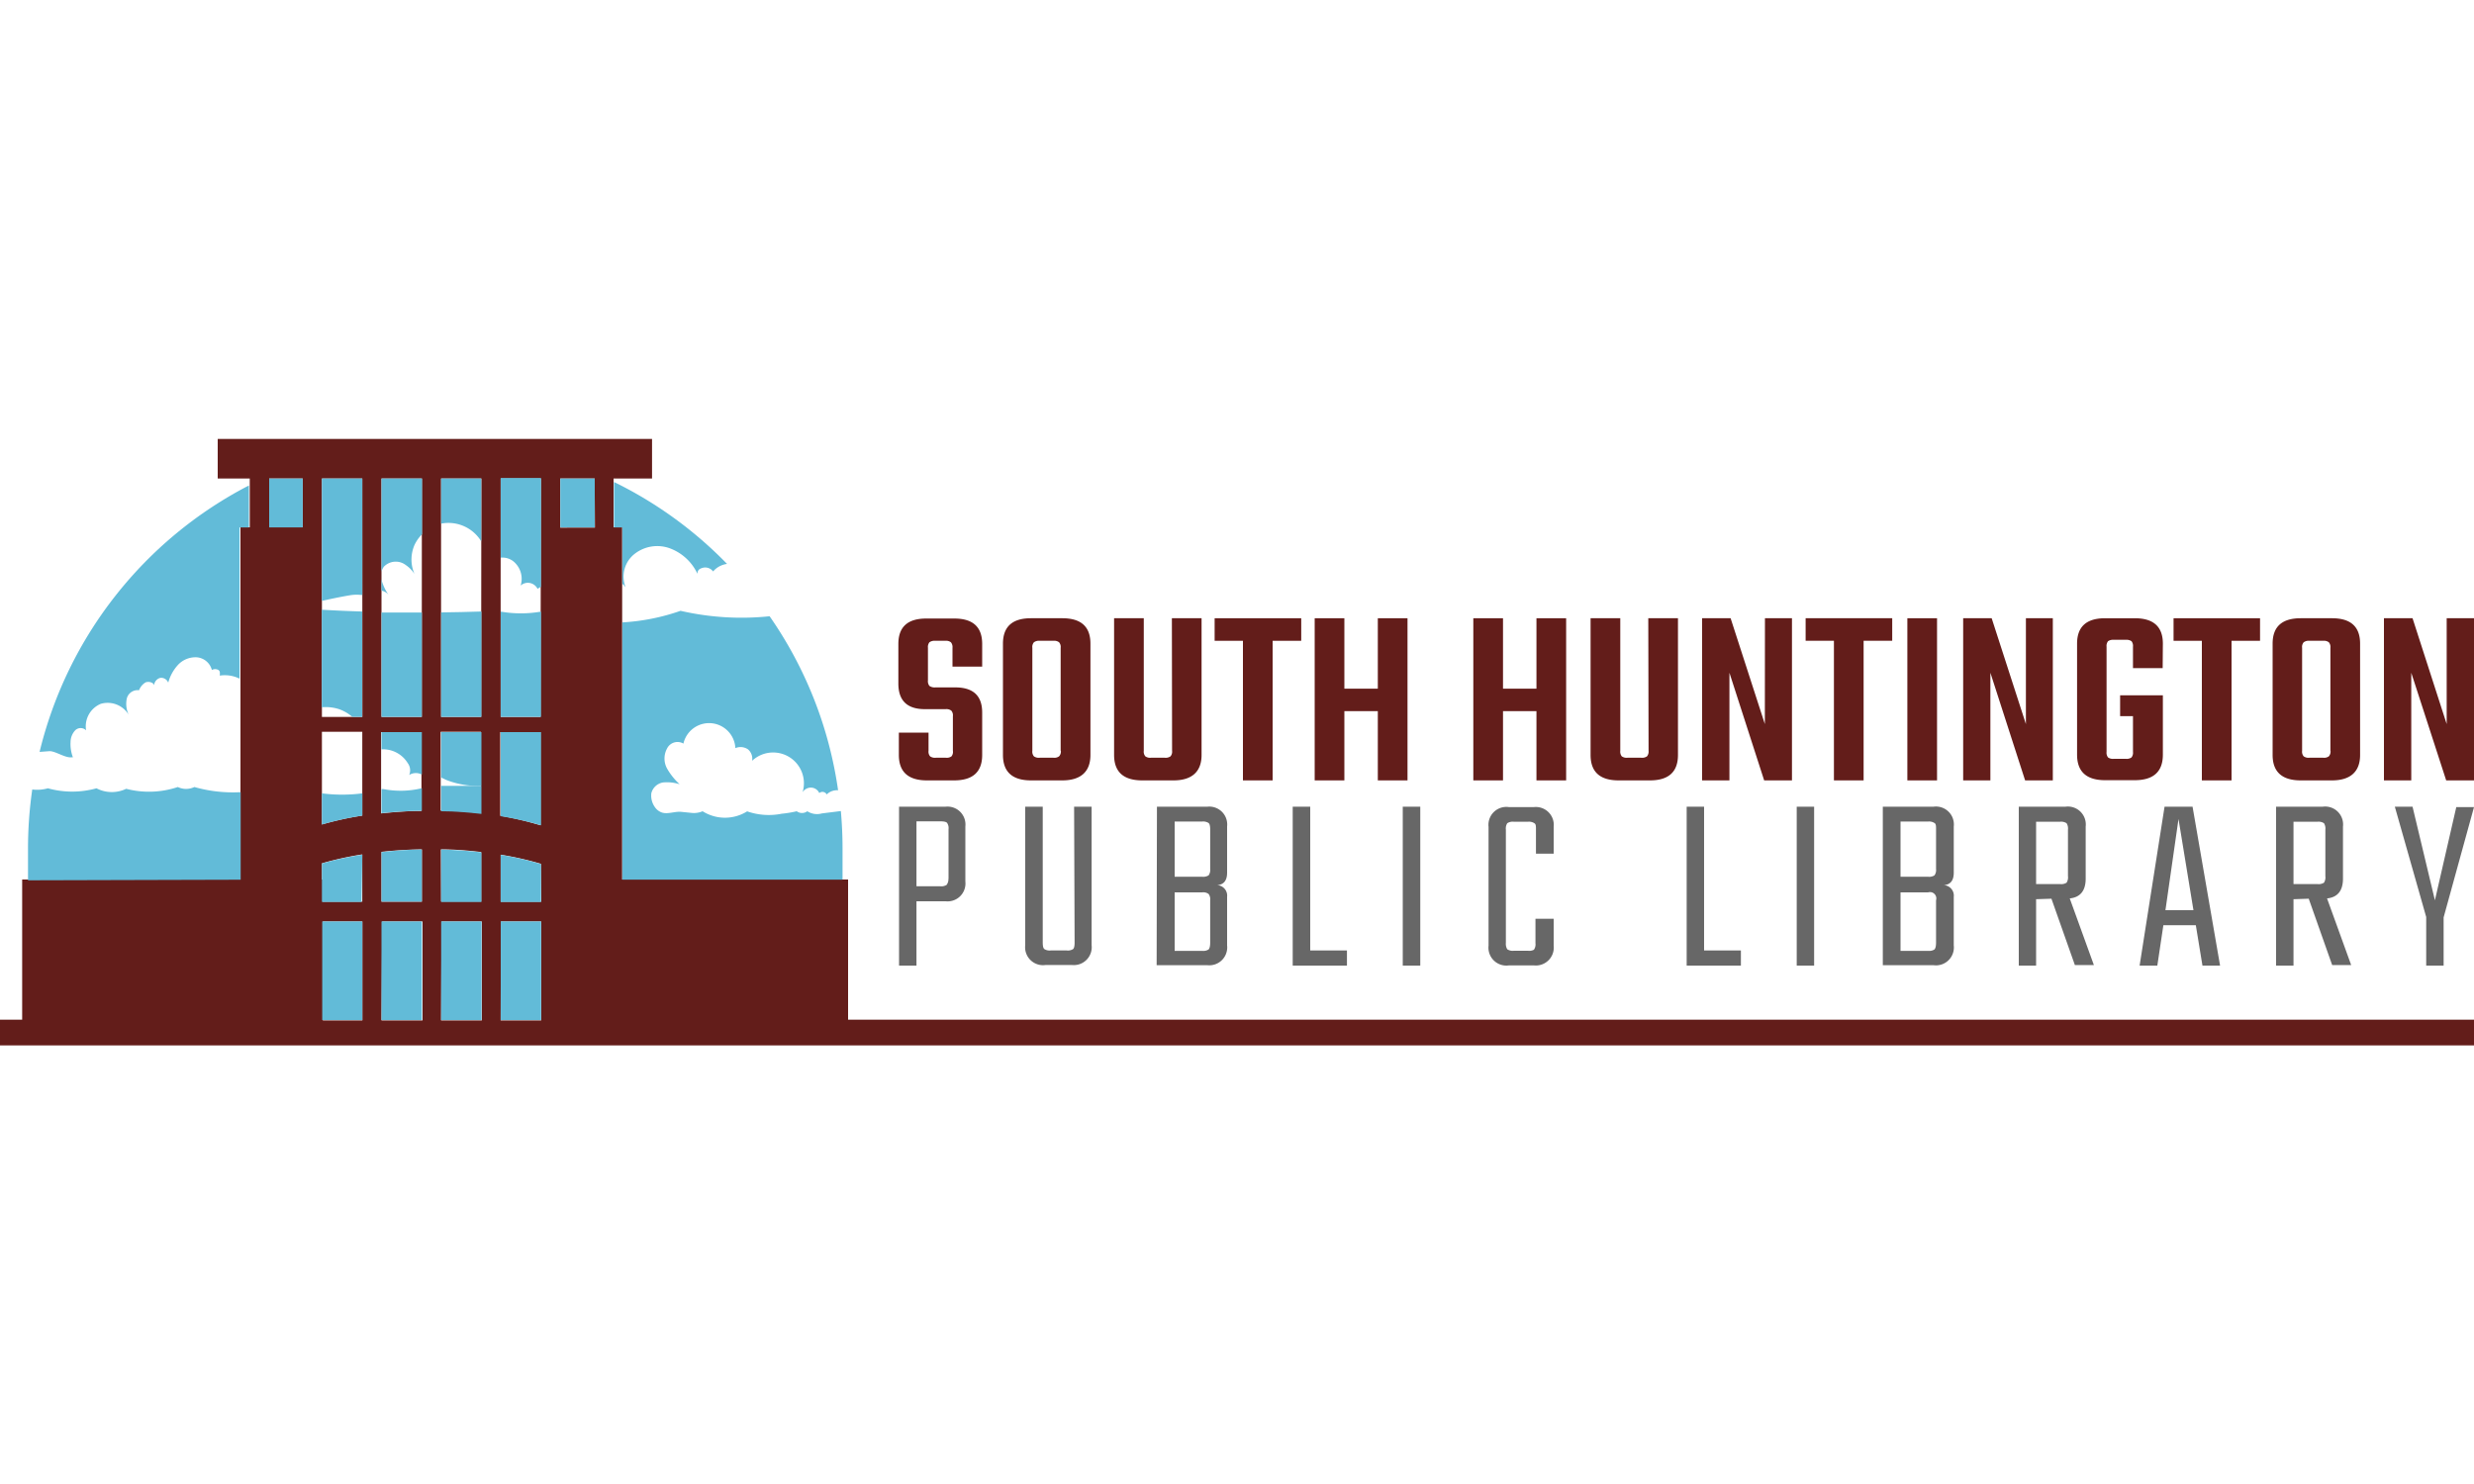 <svg xmlns="http://www.w3.org/2000/svg" width="250" height="150" viewBox="0 0 250 150">
  <defs>
    <style>
      .cls-1 {
        isolation: isolate;
      }

      .cls-2 {
        fill: #631d1a;
      }

      .cls-3 {
        fill: #62bbd8;
        mix-blend-mode: multiply;
      }

      .cls-4 {
        fill: #676767;
      }
    </style>
  </defs>
  <title>shpl</title>
  <g class="cls-1">
    <g id="Layer_1" data-name="Layer 1">
      <g>
        <path class="cls-2" d="M85.7,103.07V88.9H62.87V53.3H62V48.37h3.89v-4H22v4h3.24V53.3h-.94V88.9H2.24v14.17H0v2.6H250v-2.6Zm-31-11.93H50.59V86.39a33.1,33.1,0,0,1,4.07.92ZM32.53,88.9V87.26a33.79,33.79,0,0,1,4.08-.9v4.78h-4V88.9Zm0-14.93h4.08v8.47a32,32,0,0,0-4.08.9Zm12,0h4.07V82.2c-1.3-.15-2.66-.24-4.07-.27Zm-1.94,8c-1.41,0-2.77.11-4.08.25V74h4.08ZM38.55,86.1c1.31-.14,2.67-.23,4.08-.25v5.29H38.55Zm6-.25c1.41,0,2.77.12,4.07.27v5H44.57Zm6-3.38V74h4.07v9.42A33.1,33.1,0,0,0,50.59,82.47Zm4.07-10H50.59V48.37h4.07Zm-6,0H44.57V48.37h4.07Zm-6,0H38.55V48.37h4.08Zm-6,0H32.53V48.37h4.08Zm-4,20.67h4v10h-4Zm6,0h4.08v10H38.55Zm6,0h4.07v10H44.57Zm6,0h4.07v10H50.59Zm9.5-39.81H56.61V48.37h3.48ZM27.2,48.37h3.39V53.3H27.2Z"/>
        <g>
          <path class="cls-3" d="M39.32,60.21a5.06,5.06,0,0,1-.72-1.43c0-.06,0-.12-.05-.19V59.7A1.17,1.17,0,0,1,39.32,60.21Z"/>
          <path class="cls-3" d="M44.58,52.93a3.31,3.31,0,0,1,.55-.07,3.88,3.88,0,0,1,3.5,1.86,1.81,1.81,0,0,1,0-.25v-6.1H44.58Z"/>
          <path class="cls-3" d="M38.55,57.79a1.39,1.39,0,0,1,.25-.52A1.67,1.67,0,0,1,41,57.11a3.14,3.14,0,0,1,.88.9,3.68,3.68,0,0,1,0-2.91,3.83,3.83,0,0,1,.77-1.1V48.37H38.55Z"/>
          <path class="cls-3" d="M32.53,60.73c1-.21,1.95-.42,2.95-.58a4.29,4.29,0,0,1,1.13,0V48.37H32.53Z"/>
          <path class="cls-3" d="M44.58,61.9V72.46h4.07V61.81C47.29,61.85,45.93,61.89,44.58,61.9Z"/>
          <rect class="cls-3" x="27.2" y="48.37" width="3.39" height="4.94"/>
          <path class="cls-3" d="M36.61,80.19a15.92,15.92,0,0,1-4.08,0v3.15a32,32,0,0,1,4.08-.9Z"/>
          <rect class="cls-3" x="32.56" y="93.14" width="4.05" height="9.96"/>
          <path class="cls-3" d="M48.65,79.43V74H44.58v4.59l.43.21A8.72,8.72,0,0,0,48.65,79.43Z"/>
          <path class="cls-3" d="M36.61,86.39a33.84,33.84,0,0,0-4.08.89v1.64h0v2.25h4Z"/>
          <path class="cls-3" d="M50.6,56.37a1.77,1.77,0,0,1,1.51.59,2.28,2.28,0,0,1,.5,2.23,1.09,1.09,0,0,1,1.71.33,1.75,1.75,0,0,1,.35-.2v-11H50.6Z"/>
          <path class="cls-3" d="M42.63,78.29V74H38.55v1.74a3.13,3.13,0,0,1,.81.07,2.93,2.93,0,0,1,1.84,1.32,1.22,1.22,0,0,1,.15,1.2A1.3,1.3,0,0,1,42.63,78.29Z"/>
          <path class="cls-3" d="M42.63,61.91c-1.36,0-2.72,0-4.08,0V72.46h4.08Z"/>
          <path class="cls-3" d="M34.29,71.69a4.12,4.12,0,0,1,1.31.77h1V61.81q-2-.06-4.08-.18v9.86A4.37,4.37,0,0,1,34.29,71.69Z"/>
          <rect class="cls-3" x="38.55" y="93.14" width="4.08" height="9.96"/>
          <path class="cls-3" d="M54.67,74H50.6v8.5a33.1,33.1,0,0,1,4.07.92Z"/>
          <rect class="cls-3" x="56.62" y="48.37" width="3.48" height="4.94"/>
          <path class="cls-3" d="M54.67,61.82a11.83,11.83,0,0,1-4.07,0V72.46h4.07Z"/>
          <path class="cls-3" d="M62.89,62.91v26H85.14V85.74c0-1.27-.06-2.52-.17-3.76l-1.92.24A1.82,1.82,0,0,1,81.58,82a.9.9,0,0,1-1.07,0,11.2,11.2,0,0,1-1.52.25,6.65,6.65,0,0,1-3.49-.24A4.23,4.23,0,0,1,71,82a2.24,2.24,0,0,1-1.08.17l-1.09-.11c-.62-.06-1.31.25-1.91.08a1.41,1.41,0,0,1-.73-.54h0a2,2,0,0,1-.37-1.43A1.46,1.46,0,0,1,67,79.09a4.2,4.2,0,0,1,1.68.18,6.53,6.53,0,0,1-1.28-1.6,2.11,2.11,0,0,1,0-2,1.18,1.18,0,0,1,1.66-.51,2.66,2.66,0,0,1,5.25.46,1.33,1.33,0,0,1,1.27.12A1.23,1.23,0,0,1,76,76.9a3.11,3.11,0,0,1,5.1,3.18,1,1,0,0,1,.87-.47.94.94,0,0,1,.82.55.49.49,0,0,1,.75.14,1.48,1.48,0,0,1,1.15-.42,40.83,40.83,0,0,0-6.92-17.59h0a27.55,27.55,0,0,1-9-.55A21.4,21.4,0,0,1,62.89,62.91Z"/>
          <path class="cls-3" d="M62.05,53.31h.84V59a2.82,2.82,0,0,1,.33.36A2.91,2.91,0,0,1,64.11,56a3.71,3.71,0,0,1,3.65-.55A5,5,0,0,1,70.48,58c0-.39.2-.52.58-.62a1,1,0,0,1,1,.38A2.22,2.22,0,0,1,73.47,57a41.11,41.11,0,0,0-11.42-8.28Z"/>
          <path class="cls-3" d="M24.32,88.92V80.07a14.22,14.22,0,0,1-4.68-.52,1.92,1.92,0,0,1-1.67,0,9.18,9.18,0,0,1-5.22.18,3.35,3.35,0,0,1-3-.05,9.2,9.2,0,0,1-4.91,0,4,4,0,0,1-1.58.12,41.91,41.91,0,0,0-.43,6c0,.63,0,1.77,0,3.18Z"/>
          <path class="cls-3" d="M7.17,76.55a1.2,1.2,0,0,1,.2,0A3.74,3.74,0,0,1,7.13,75a1.75,1.75,0,0,1,.47-1.18.78.78,0,0,1,1.1,0,2.46,2.46,0,0,1,1.49-2.68A2.48,2.48,0,0,1,13,72.24a2.61,2.61,0,0,1-.19-1.62,1.12,1.12,0,0,1,1.24-.85,1.59,1.59,0,0,1,.65-.79c.31-.14.85,0,.87.31a.84.84,0,0,1,.62-.77A.76.76,0,0,1,17,69a4.34,4.34,0,0,1,1-1.81,2.42,2.42,0,0,1,1.9-.75,1.72,1.72,0,0,1,1.51,1.28.68.68,0,0,1,.66,0c.19.13.15.34.14.57a3.33,3.33,0,0,1,2,.31V53.31h.94V49.07A41.26,41.26,0,0,0,4,76l.94-.07C5.51,75.86,6.51,76.59,7.17,76.55Z"/>
          <path class="cls-3" d="M48.65,86.15c-1.3-.15-2.67-.25-4.07-.28v5.3h4.07Z"/>
          <path class="cls-3" d="M42.63,85.87c-1.41,0-2.77.11-4.08.26v5h4.08Z"/>
          <rect class="cls-3" x="44.58" y="93.14" width="4.08" height="9.96"/>
          <path class="cls-3" d="M42.63,79.67a9.12,9.12,0,0,1-3.88.09l-.2,0V82.2c1.31-.14,2.67-.23,4.08-.25Z"/>
          <path class="cls-3" d="M54.67,87.34a31.32,31.32,0,0,0-4.07-.93v4.76h4.07Z"/>
          <rect class="cls-3" x="50.6" y="93.14" width="4.08" height="9.96"/>
          <path class="cls-3" d="M48.65,79.43H45.76c-.42,0-.81,0-1.18,0V82c1.4,0,2.77.12,4.07.27Z"/>
        </g>
        <g>
          <g>
            <path class="cls-2" d="M96.29,75.89v-3.5a.72.72,0,0,0-.16-.56.81.81,0,0,0-.57-.15h-2.1c-1.79,0-2.68-.86-2.68-2.59v-4c0-1.72.94-2.57,2.81-2.57h2.85c1.87,0,2.81.85,2.81,2.57v2.29h-3V65.48a.76.76,0,0,0-.16-.56.81.81,0,0,0-.57-.15h-1a.9.9,0,0,0-.6.15.77.77,0,0,0-.15.56v3.29a.77.77,0,0,0,.15.56.9.9,0,0,0,.6.15h2c1.82,0,2.73.84,2.73,2.54v4.29c0,1.71-.94,2.57-2.83,2.57H93.66c-1.88,0-2.83-.86-2.83-2.57V74.05h3v1.84a.72.72,0,0,0,.16.56.86.86,0,0,0,.59.14h1a.82.82,0,0,0,.57-.14A.72.72,0,0,0,96.29,75.89Z"/>
            <path class="cls-2" d="M104.18,62.49h3.17c1.89,0,2.84.85,2.84,2.57V76.31c0,1.71-1,2.57-2.84,2.57h-3.17c-1.88,0-2.83-.86-2.83-2.57V65.06C101.35,63.34,102.3,62.49,104.18,62.49Zm3,13.4V65.48a.72.72,0,0,0-.16-.56.81.81,0,0,0-.57-.15h-1.38a.86.86,0,0,0-.59.15.72.72,0,0,0-.16.56V75.89a.72.72,0,0,0,.16.56.86.86,0,0,0,.59.14h1.38a.82.82,0,0,0,.57-.14A.72.72,0,0,0,107.2,75.89Z"/>
            <path class="cls-2" d="M118.42,62.49h3V76.31c0,1.71-1,2.57-2.83,2.57h-3.17c-1.89,0-2.84-.86-2.84-2.57V62.49h3v13.4a.72.72,0,0,0,.16.56.82.82,0,0,0,.57.14h1.38a.86.86,0,0,0,.59-.14.72.72,0,0,0,.16-.56Z"/>
            <path class="cls-2" d="M131.49,62.49v2.28H128.6V78.88h-3V64.77h-2.86V62.49Z"/>
            <path class="cls-2" d="M139.23,62.49h3V78.88h-3v-7h-3.38v7h-3V62.49h3v7.12h3.38Z"/>
            <path class="cls-2" d="M155.26,62.49h3V78.88h-3v-7h-3.38v7h-3V62.49h3v7.12h3.38Z"/>
            <path class="cls-2" d="M166.56,62.49h3V76.31c0,1.71-.94,2.57-2.83,2.57h-3.17c-1.89,0-2.83-.86-2.83-2.57V62.49h3v13.4a.77.77,0,0,0,.15.56.87.87,0,0,0,.58.14h1.37a.88.88,0,0,0,.6-.14.76.76,0,0,0,.16-.56Z"/>
            <path class="cls-2" d="M178.35,62.49h2.73V78.88h-2.81L174.76,68V78.88H172V62.49h2.88l3.46,10.7Z"/>
            <path class="cls-2" d="M191.21,62.49v2.28h-2.89V78.88h-3V64.77h-2.86V62.49Z"/>
            <path class="cls-2" d="M192.74,62.49h3V78.88h-3Z"/>
            <path class="cls-2" d="M204.72,62.49h2.72V78.88h-2.8L201.13,68V78.88h-2.75V62.49h2.88l3.46,10.7Z"/>
            <path class="cls-2" d="M218.54,67.53h-3V65.37a.78.78,0,0,0-.15-.56.91.91,0,0,0-.57-.14h-1.23a.91.91,0,0,0-.57.14.78.78,0,0,0-.15.56V76a.77.77,0,0,0,.15.56.85.85,0,0,0,.57.14h1.23a.85.85,0,0,0,.57-.14.77.77,0,0,0,.15-.56V72.39h-1.3V70.28h4.32v6c0,1.72-.95,2.58-2.84,2.58h-3c-1.88,0-2.83-.86-2.83-2.58V65.06c0-1.72.95-2.57,2.83-2.57h3c1.89,0,2.84.85,2.84,2.57Z"/>
            <path class="cls-2" d="M228.38,62.49v2.28H225.5V78.88h-3V64.77h-2.86V62.49Z"/>
            <path class="cls-2" d="M232.49,62.49h3.16c1.89,0,2.84.85,2.84,2.57V76.31c0,1.71-1,2.57-2.84,2.57h-3.16c-1.89,0-2.84-.86-2.84-2.57V65.06C229.65,63.34,230.6,62.49,232.49,62.49Zm3,13.4V65.48a.72.72,0,0,0-.16-.56.81.81,0,0,0-.57-.15h-1.38a.86.86,0,0,0-.59.15.72.72,0,0,0-.16.56V75.89a.72.72,0,0,0,.16.56.86.86,0,0,0,.59.14h1.38a.82.82,0,0,0,.57-.14A.72.72,0,0,0,235.5,75.89Z"/>
            <path class="cls-2" d="M247.24,62.49H250V78.88h-2.81L243.66,68V78.88H240.9V62.49h2.89l3.45,10.7Z"/>
          </g>
          <g>
            <path class="cls-4" d="M90.85,81.54h4.7a1.81,1.81,0,0,1,2,2V89.1a1.81,1.81,0,0,1-2,2H92.61V97.6H90.85Zm5,7.28v-5a.94.94,0,0,0-.15-.65q-.14-.15-.66-.15H92.61v6.56H95a1,1,0,0,0,.66-.14A1,1,0,0,0,95.84,88.82Z"/>
            <path class="cls-4" d="M108.54,81.54h1.77v14a1.81,1.81,0,0,1-2,2h-2.65a1.81,1.81,0,0,1-2.06-2v-14h1.77V95.27c0,.35.05.57.16.66a1,1,0,0,0,.65.14h1.61a1,1,0,0,0,.65-.14q.15-.14.15-.66Z"/>
            <path class="cls-4" d="M116.91,81.54H122a1.81,1.81,0,0,1,2,2V88.2c0,.79-.32,1.21-1,1.27a1.06,1.06,0,0,1,1,1.18v4.91a1.81,1.81,0,0,1-2,2h-5.12Zm5.38,6.3v-4c0-.34-.05-.56-.16-.65a1,1,0,0,0-.65-.15H118.7v5.58h2.78a1.05,1.05,0,0,0,.65-.14A.93.93,0,0,0,122.29,87.84Zm0,7.43V91a.9.9,0,0,0-.16-.64.91.91,0,0,0-.65-.16H118.7v5.91h2.78a1,1,0,0,0,.65-.14C122.24,95.84,122.29,95.62,122.29,95.27Z"/>
            <path class="cls-4" d="M132.4,96.07h3.71V97.6h-5.48V81.54h1.77Z"/>
            <path class="cls-4" d="M141.75,81.54h1.77V97.6h-1.77Z"/>
            <path class="cls-4" d="M157,86.29h-1.79V83.86c0-.34,0-.56-.16-.65a1,1,0,0,0-.65-.15h-1.43a1,1,0,0,0-.66.15,1,1,0,0,0-.14.65V95.3a1.07,1.07,0,0,0,.14.65,1,1,0,0,0,.66.15h1.43A1,1,0,0,0,155,96a.93.93,0,0,0,.16-.65V92.87H157v2.71a1.81,1.81,0,0,1-2,2h-2.52a1.81,1.81,0,0,1-2.06-2v-12a1.81,1.81,0,0,1,2.06-2h2.52a1.81,1.81,0,0,1,2,2Z"/>
            <path class="cls-4" d="M172.2,96.07h3.72V97.6h-5.48V81.54h1.76Z"/>
            <path class="cls-4" d="M181.56,81.54h1.76V97.6h-1.76Z"/>
            <path class="cls-4" d="M190.26,81.54h5.12a1.81,1.81,0,0,1,2.05,2V88.2c0,.79-.32,1.21-1,1.27a1.06,1.06,0,0,1,1,1.18v4.91a1.81,1.81,0,0,1-2.05,2h-5.12Zm5.38,6.3v-4c0-.34,0-.56-.16-.65a1,1,0,0,0-.64-.15h-2.79v5.58h2.79a1,1,0,0,0,.64-.14A.93.93,0,0,0,195.64,87.84Zm0,7.43V91a.64.64,0,0,0-.8-.8h-2.79v5.91h2.79a1,1,0,0,0,.64-.14C195.59,95.84,195.64,95.62,195.64,95.27Z"/>
            <path class="cls-4" d="M205.75,90.89V97.6H204V81.54h4.71a1.81,1.81,0,0,1,2.05,2v5.27c0,1.22-.54,1.89-1.61,2l2.44,6.74h-1.92l-2.37-6.71Zm0-7.83v6.3h2.42a1,1,0,0,0,.66-.14,1,1,0,0,0,.14-.66v-4.7a1,1,0,0,0-.14-.65,1,1,0,0,0-.66-.15Z"/>
            <path class="cls-4" d="M222.56,97.6l-.67-4.08h-3.28L218,97.6h-1.79l2.52-16.06h2.83l2.78,16.06ZM218.82,92h2.83l-1.51-9.22Z"/>
            <path class="cls-4" d="M231.76,90.89V97.6H230V81.54h4.71a1.81,1.81,0,0,1,2.05,2v5.27c0,1.22-.54,1.89-1.61,2l2.44,6.74h-1.92l-2.37-6.71Zm0-7.83v6.3h2.42a1,1,0,0,0,.66-.14,1,1,0,0,0,.14-.66v-4.7a1,1,0,0,0-.14-.65,1,1,0,0,0-.66-.15Z"/>
            <path class="cls-4" d="M246.93,97.6h-1.76V92.69L242,81.54h1.79L246.05,91l2.16-9.42H250l-3.07,11.15Z"/>
          </g>
        </g>
      </g>
    </g>
  </g>
</svg>
